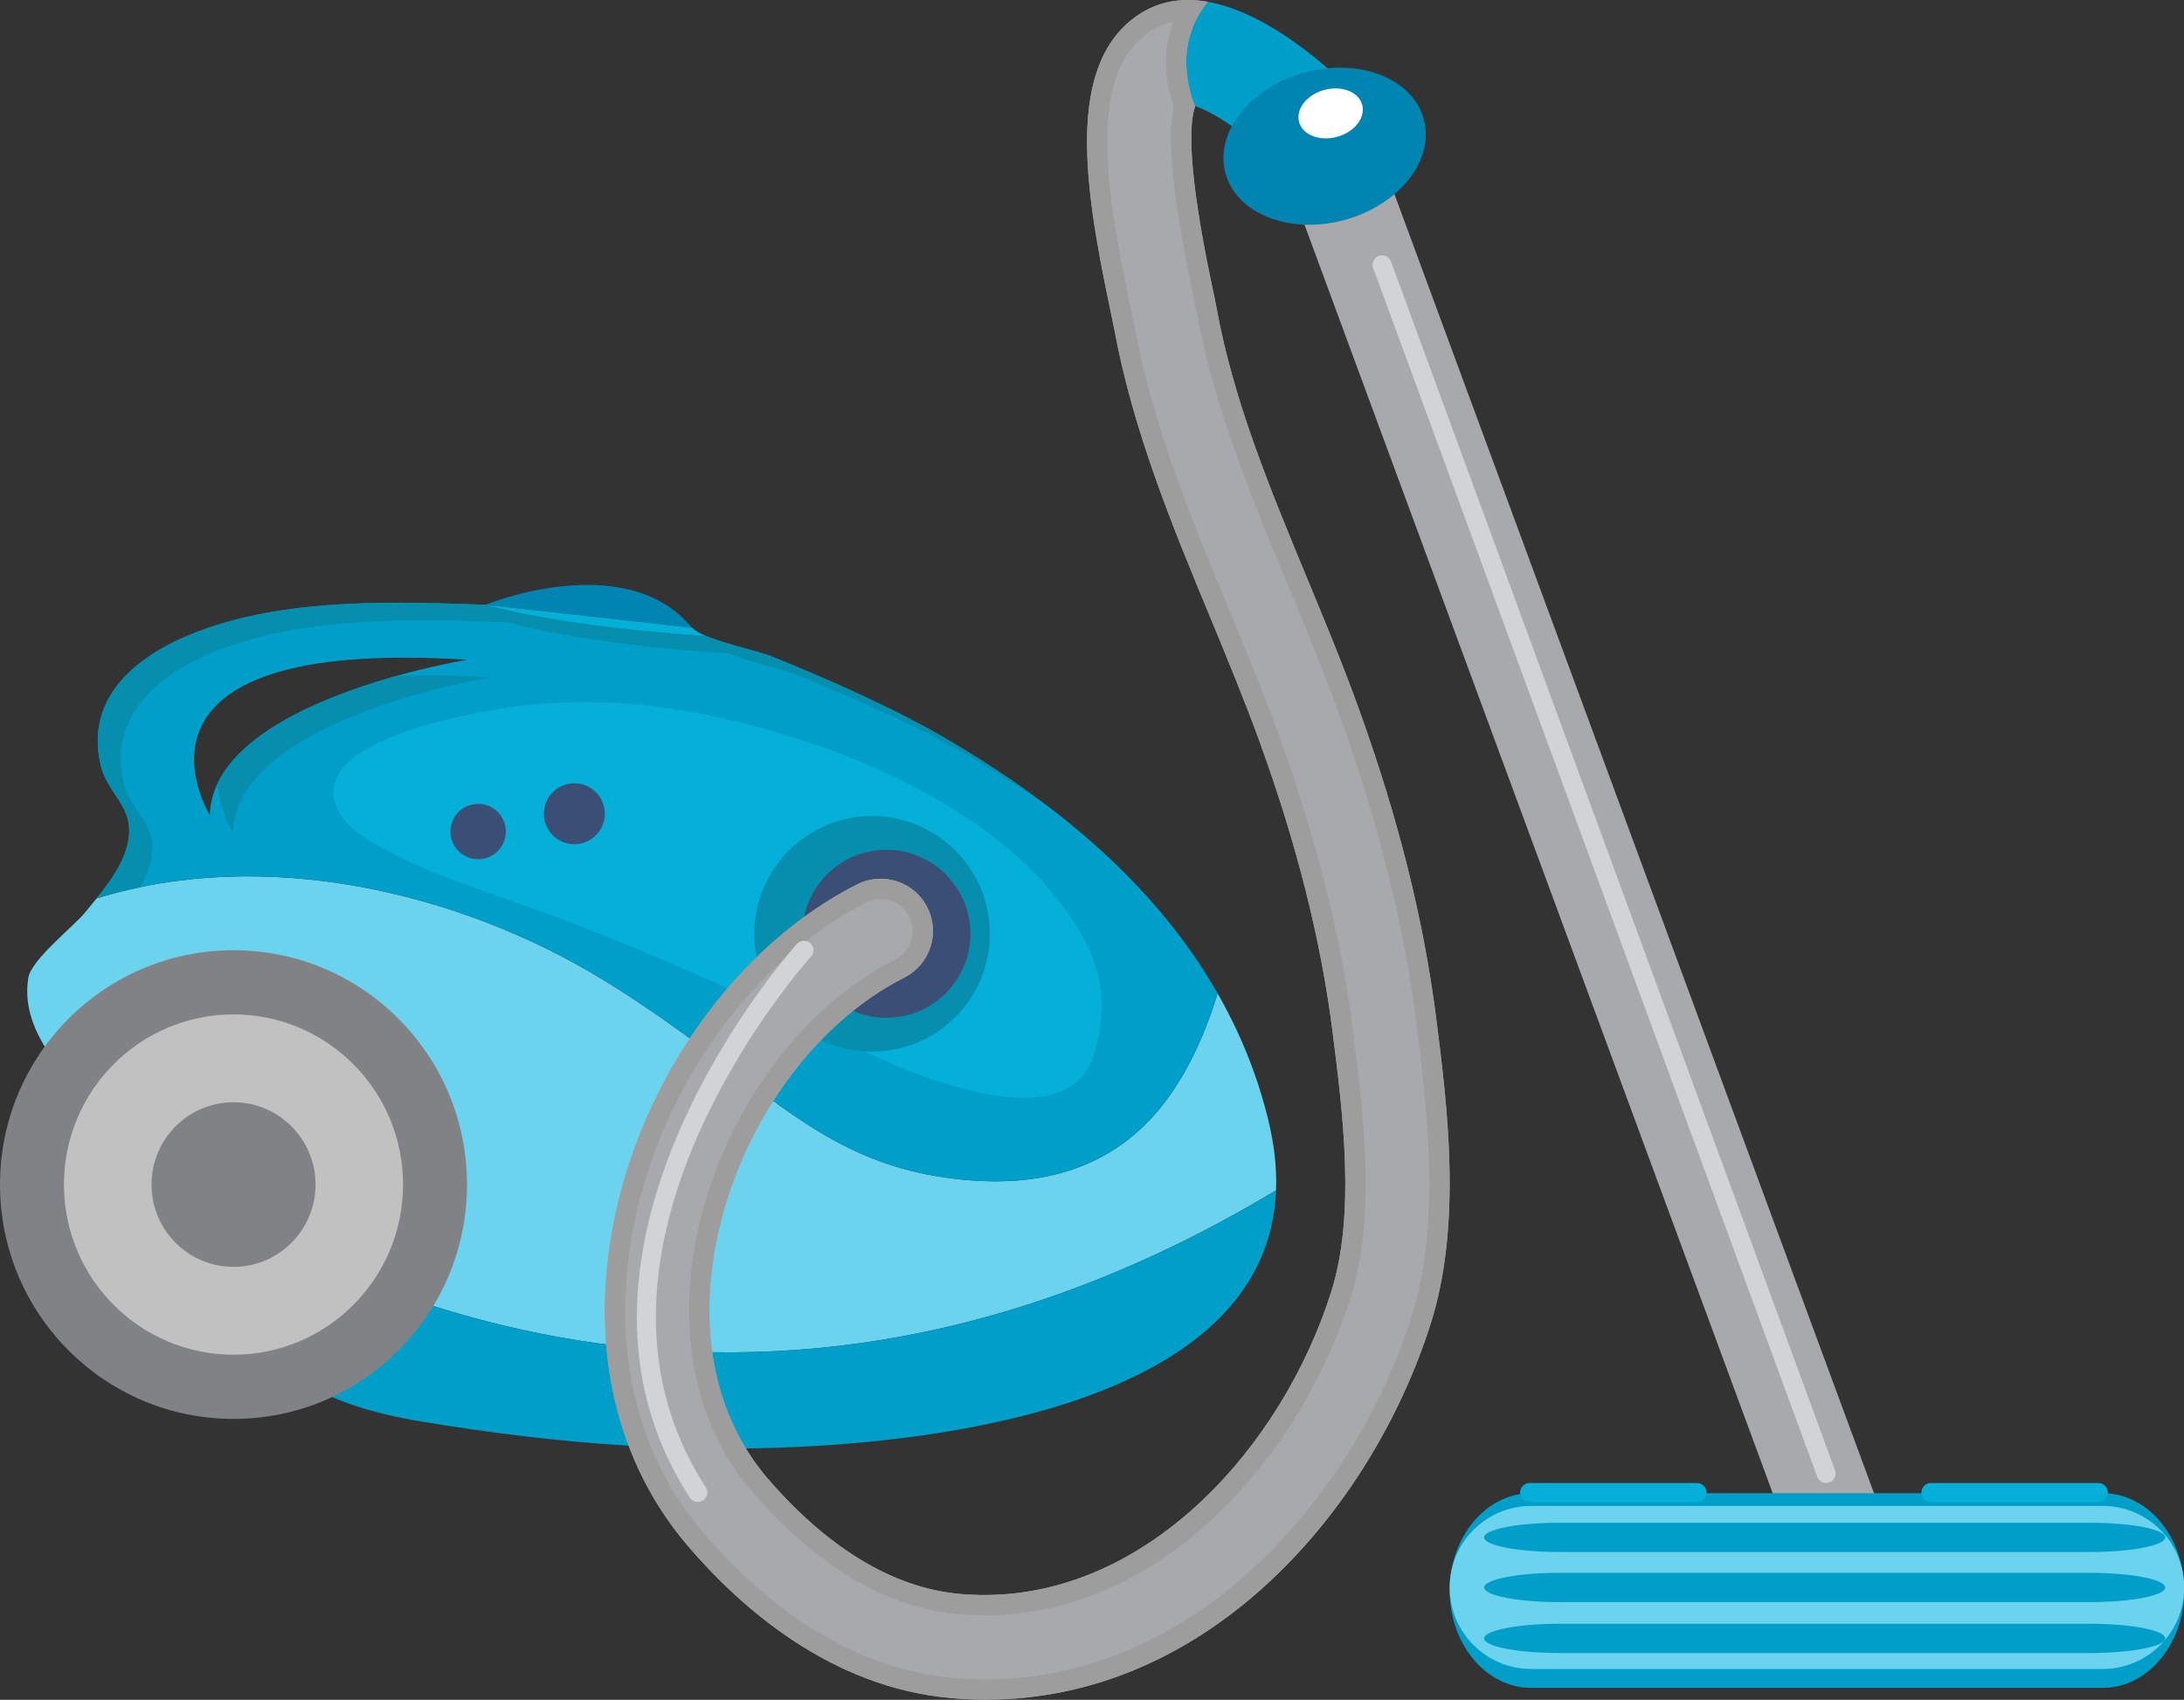 <?xml version="1.0" encoding="UTF-8"?><svg xmlns="http://www.w3.org/2000/svg" xmlns:xlink="http://www.w3.org/1999/xlink" height="338.1" preserveAspectRatio="xMidYMid meet" version="1.0" viewBox="0.0 0.0 434.4 338.1" width="434.4" zoomAndPan="magnify"><rect x="0.0" y="0.0" width="434.4" height="338.1" fill="#333333" stroke="none"/><defs><clipPath id="a"><path d="M 288 297 L 434.441 297 L 434.441 336 L 288 336 Z M 288 297"/></clipPath><clipPath id="b"><path d="M 288 299 L 434.441 299 L 434.441 332 L 288 332 Z M 288 299"/></clipPath><clipPath id="c"><path d="M 120 0 L 289 0 L 289 338.059 L 120 338.059 Z M 120 0"/></clipPath></defs><g><g><path d="M 252.242 222.688 C 250.023 213.594 246.566 205.27 242.188 197.59 C 239.504 206.297 235.562 214.938 229.902 221.43 C 218.922 234.012 203.812 236.48 188.031 234.23 C 168.344 231.426 156.992 221.352 141.363 209.613 C 134.395 204.383 127.27 199.359 119.84 194.82 C 91.152 177.305 52.496 168.363 19.207 178.695 C 18.465 179.621 17.727 180.52 17.031 181.371 C 14.617 184.344 6.254 190.816 5.637 194.473 C 3.602 206.613 15.828 216.008 21.668 225.273 C 22.367 226.379 23.094 227.461 23.805 228.559 C 63.777 256.77 150.277 299.07 253.805 236.754 C 253.969 232.434 253.488 227.758 252.242 222.688" fill="#6bd3ee"/></g><g><path d="M 23.805 228.559 C 28.98 236.484 34.512 244.188 39.355 252.328 C 45.203 262.145 51.055 268.984 58.398 273.801 C 65.188 278.262 73.266 280.992 83.785 282.742 C 97.27 284.988 110.82 286.68 124.461 287.516 C 135.953 288.219 147.527 288.332 159.035 287.781 C 191.824 286.207 252.211 277.707 253.805 236.754 C 150.277 299.07 63.777 256.77 23.805 228.559" fill="#009fc9"/></g><g><path d="M 41.73 162.09 C 41.73 162.09 19.668 126.574 92.887 131.234 C 92.887 131.234 42.363 139.422 41.73 162.09 Z M 119.84 194.82 C 127.27 199.359 134.395 204.383 141.363 209.613 C 156.992 221.352 168.344 231.426 188.031 234.23 C 203.812 236.48 218.922 234.012 229.902 221.43 C 235.562 214.938 239.504 206.297 242.188 197.59 C 230.176 176.516 210.992 160.441 189.578 147.754 C 178.07 140.93 165.828 135.602 153.457 130.543 C 151.148 129.594 144.5 128.195 140.434 126.492 C 110.305 124.559 96.57 120.289 96.57 120.289 C 78.656 119.641 58.469 119.012 41.266 124.926 C 29.273 129.051 16.672 137.301 19.977 152.047 C 21.328 158.051 26.789 160.301 25.508 167.312 C 24.762 171.434 21.945 175.293 19.207 178.695 C 52.496 168.363 91.152 177.305 119.84 194.82" fill="#009fc9"/></g><g><path d="M 97.484 134.738 C 90.41 134.289 84.242 134.223 78.844 134.453 C 66.086 138.027 48.5 144.805 43.266 155.859 C 43.66 161.281 46.332 165.594 46.332 165.594 C 46.965 142.93 97.484 134.738 97.484 134.738" fill="#058ead"/></g><g><path d="M 19.207 178.695 C 22.043 177.816 24.93 177.125 27.836 176.516 C 28.902 174.688 29.75 172.785 30.105 170.816 C 31.387 163.805 25.926 161.555 24.574 155.555 C 21.27 140.805 33.871 132.555 45.863 128.434 C 63.07 122.516 83.258 123.145 101.168 123.793 C 101.168 123.793 114.902 128.062 145.031 129.996 C 149.098 131.699 155.746 133.098 158.055 134.051 C 170.426 139.105 182.668 144.434 194.176 151.258 C 199.449 154.383 204.582 157.719 209.512 161.277 C 203.199 156.391 196.527 151.871 189.578 147.754 C 178.07 140.93 165.828 135.602 153.457 130.543 C 151.148 129.594 144.5 128.195 140.434 126.492 C 110.305 124.559 96.57 120.289 96.57 120.289 C 78.656 119.641 58.469 119.012 41.266 124.926 C 29.273 129.051 16.672 137.301 19.977 152.047 C 21.328 158.051 26.789 160.301 25.508 167.312 C 24.762 171.434 21.945 175.293 19.207 178.695" fill="#058ead"/></g><g><path d="M 0 235.613 C 0 261.359 20.793 282.227 46.453 282.227 C 72.094 282.227 92.887 261.359 92.887 235.613 C 92.887 209.871 72.094 189.008 46.453 189.008 C 20.793 189.008 0 209.871 0 235.613" fill="#808285"/></g><g><path d="M 12.719 235.613 C 12.719 254.305 27.824 269.457 46.445 269.457 C 65.062 269.457 80.168 254.305 80.168 235.613 C 80.168 216.926 65.062 201.773 46.445 201.773 C 27.824 201.773 12.719 216.926 12.719 235.613" fill="#c1c1c1"/></g><g><path d="M 30.137 235.613 C 30.137 244.656 37.434 251.984 46.445 251.984 C 55.461 251.984 62.758 244.656 62.758 235.613 C 62.758 226.574 55.461 219.246 46.445 219.246 C 37.434 219.246 30.137 226.574 30.137 235.613" fill="#808285"/></g><g><path d="M 237.73 21.094 C 240.398 21.98 245.465 24.895 250.801 29.605 C 255.094 33.402 261.664 32.996 265.461 28.695 C 269.262 24.398 268.852 17.828 264.559 14.027 C 258.727 8.879 249.492 2.008 240.258 0.363 C 232.414 9.871 237.73 21.094 237.73 21.094" fill="#009fc9"/></g><g><path d="M 378.707 313.164 L 272.082 24.336 C 270.281 19.441 264.852 16.934 259.953 18.742 C 255.055 20.551 252.551 25.98 254.367 30.875 L 360.977 319.707 C 362.422 323.605 366.156 325.988 370.086 325.883 C 371.09 325.852 372.117 325.668 373.113 325.301 C 378.004 323.492 380.508 318.062 378.707 313.164" fill="#a7a9ac"/></g><g clip-path="url(#a)"><path d="M 434.441 316.367 C 434.441 327.062 427.18 335.727 418.223 335.727 L 304.559 335.727 C 295.605 335.727 288.34 327.062 288.34 316.367 C 288.34 305.664 295.605 297 304.559 297 L 418.223 297 C 427.18 297 434.441 305.664 434.441 316.367" fill="#009fc9"/></g><g clip-path="url(#b)"><path d="M 434.441 315.754 C 434.441 324.707 427.18 331.969 418.223 331.969 L 304.559 331.969 C 295.605 331.969 288.34 324.707 288.34 315.754 C 288.34 306.797 295.605 299.539 304.559 299.539 L 418.223 299.539 C 427.18 299.539 434.441 306.797 434.441 315.754" fill="#6bd3ee"/></g><g><path d="M 430.664 305.793 C 430.664 307.402 423.93 308.703 415.621 308.703 L 310.23 308.703 C 301.922 308.703 295.191 307.402 295.191 305.793 C 295.191 304.184 301.922 302.883 310.23 302.883 L 415.621 302.883 C 423.93 302.883 430.664 304.184 430.664 305.793" fill="#009fc9"/></g><g><path d="M 430.664 315.754 C 430.664 317.363 423.93 318.668 415.621 318.668 L 310.23 318.668 C 301.922 318.668 295.191 317.363 295.191 315.754 C 295.191 314.145 301.922 312.84 310.23 312.84 L 415.621 312.84 C 423.93 312.84 430.664 314.145 430.664 315.754" fill="#009fc9"/></g><g><path d="M 430.664 325.887 C 430.664 327.492 423.93 328.797 415.621 328.797 L 310.23 328.797 C 301.922 328.797 295.191 327.492 295.191 325.887 C 295.191 324.277 301.922 322.973 310.23 322.973 L 415.621 322.973 C 423.93 322.973 430.664 324.277 430.664 325.887" fill="#009fc9"/></g><g><path d="M 182.883 213.762 C 196.184 218.715 214.047 222.641 217.785 209.129 C 220.531 199.203 219.035 191.605 213.434 183.129 C 208.34 175.426 201.473 168.969 193.887 163.762 C 178.246 153.039 159.73 146.254 141.289 142.352 C 127.094 139.348 112.297 138.652 97.977 141.227 C 90.324 142.602 62.617 147.867 66.711 159.891 C 67.805 163.102 70.574 165.453 73.484 167.199 C 85.027 174.141 97.82 177.574 110.355 182.281 C 130.977 190.027 150.973 199.25 170.883 208.641 C 173.602 209.926 177.926 211.914 182.883 213.762" fill="#05b0d8"/></g><g><path d="M 196.883 185.738 C 196.883 198.676 186.395 209.164 173.457 209.164 C 160.516 209.164 150.027 198.676 150.027 185.738 C 150.027 172.797 160.516 162.309 173.457 162.309 C 186.395 162.309 196.883 172.797 196.883 185.738" fill="#058ead"/></g><g><path d="M 193.012 185.734 C 193.012 194.961 185.527 202.445 176.297 202.445 C 167.074 202.445 159.59 194.961 159.59 185.734 C 159.59 176.508 167.074 169.027 176.297 169.027 C 185.527 169.027 193.012 176.508 193.012 185.734" fill="#3b4e76"/></g><g><path d="M 283.184 23.668 C 285.414 31.766 278.383 40.742 267.488 43.734 C 256.598 46.723 245.969 42.582 243.754 34.488 C 241.531 26.395 248.559 17.414 259.449 14.43 C 270.34 11.438 280.973 15.578 283.184 23.668" fill="#0085b2"/></g><g><path d="M 270.945 20.836 C 271.645 23.41 269.41 26.27 265.945 27.219 C 262.484 28.172 259.094 26.852 258.387 24.277 C 257.684 21.699 259.922 18.84 263.387 17.895 C 266.855 16.941 270.234 18.258 270.945 20.836" fill="#fff"/></g><g><path d="M 137.504 124.699 C 124.273 108.957 96.57 120.289 96.57 120.289 L 137.672 124.859 C 137.621 124.805 137.551 124.754 137.504 124.699" fill="#0085b2"/></g><g><path d="M 137.672 124.859 L 96.57 120.289 C 96.57 120.289 110.305 124.559 140.434 126.492 C 139.211 125.977 138.238 125.43 137.672 124.859" fill="#05b0d8"/></g><g><path d="M 100.617 165.398 C 100.617 168.438 98.148 170.906 95.109 170.906 C 92.062 170.906 89.598 168.438 89.598 165.398 C 89.598 162.355 92.062 159.887 95.109 159.887 C 98.148 159.887 100.617 162.355 100.617 165.398" fill="#3b4e76"/></g><g><path d="M 120.297 161.852 C 120.297 165.199 117.582 167.918 114.23 167.918 C 110.887 167.918 108.176 165.199 108.176 161.852 C 108.176 158.508 110.887 155.797 114.23 155.797 C 117.582 155.797 120.297 158.508 120.297 161.852" fill="#3b4e76"/></g><g clip-path="url(#c)"><g><path d="M 285.719 202.969 C 283.207 183.031 278.117 162.66 270.164 140.691 C 267.012 131.961 263.426 123.324 259.961 114.965 C 252.484 96.918 245.426 79.863 242.047 61.641 C 241.797 60.266 241.426 58.516 240.996 56.48 C 236.062 33.004 236.559 24.305 237.73 21.094 C 237.73 21.094 232.414 9.871 240.258 0.363 C 235.398 -0.504 230.539 0.086 226.16 3.125 C 211.996 12.996 215.676 37.008 220.656 60.75 C 221.043 62.594 221.375 64.18 221.617 65.426 C 225.387 85.801 233.199 104.672 240.77 122.918 C 244.137 131.066 247.625 139.48 250.625 147.77 C 258.047 168.266 262.785 187.176 265.094 205.57 C 267.125 221.633 269.648 241.621 264.762 257.012 C 255.023 287.707 228.543 317.266 195.781 317.258 C 194.16 317.258 192.508 317.191 190.859 317.039 C 174.305 315.547 160.961 303.719 152.676 294.062 C 142.434 282.109 138.816 265.363 142.496 246.922 C 147.031 224.219 161.703 203.625 179.859 194.449 C 184.984 191.867 187.043 185.617 184.449 180.492 C 181.867 175.371 175.617 173.316 170.488 175.902 C 146.848 187.844 127.852 214.125 122.117 242.848 C 117.156 267.695 122.41 290.684 136.902 307.59 C 147.695 320.172 165.488 335.613 188.992 337.73 C 191.414 337.953 193.789 338.059 196.145 338.059 C 240.52 338.055 272.844 300.23 284.559 263.301 C 290.836 243.559 287.879 220.098 285.719 202.969" fill="#a7a9ac"/></g><g><path d="M 236.297 0 C 232.789 0 229.348 0.91 226.16 3.125 C 211.996 12.996 215.676 37.008 220.656 60.75 C 221.043 62.594 221.375 64.18 221.617 65.426 C 225.387 85.801 233.199 104.672 240.77 122.918 C 244.137 131.066 247.625 139.48 250.625 147.77 C 258.047 168.266 262.785 187.176 265.094 205.57 C 267.125 221.633 269.648 241.621 264.762 257.012 C 255.023 287.703 228.547 317.258 195.789 317.258 C 195.785 317.258 195.785 317.258 195.781 317.258 C 194.16 317.258 192.508 317.191 190.859 317.039 C 174.305 315.547 160.961 303.719 152.676 294.062 C 142.434 282.109 138.816 265.363 142.496 246.922 C 147.031 224.219 161.703 203.625 179.859 194.449 C 184.984 191.867 187.043 185.617 184.449 180.492 C 182.625 176.871 178.969 174.785 175.172 174.785 C 173.594 174.785 171.992 175.145 170.488 175.902 C 146.848 187.844 127.852 214.125 122.117 242.848 C 117.156 267.695 122.406 290.684 136.902 307.59 C 147.695 320.172 165.488 335.613 188.992 337.73 C 191.414 337.953 193.789 338.059 196.145 338.059 C 240.52 338.055 272.844 300.23 284.559 263.301 C 290.836 243.559 287.879 220.098 285.719 202.969 C 283.207 183.031 278.117 162.66 270.164 140.691 C 267.012 131.961 263.426 123.324 259.961 114.965 C 252.484 96.918 245.426 79.863 242.047 61.641 C 241.797 60.266 241.426 58.516 240.996 56.48 C 236.062 33.004 236.559 24.305 237.73 21.094 C 237.73 21.094 232.414 9.871 240.258 0.363 C 238.938 0.129 237.613 0 236.297 0 Z M 233.328 4.34 C 230.645 11.535 232.418 18.363 233.469 21.312 C 232.082 27.496 233.258 39.32 237.039 57.309 L 237.16 57.895 C 237.527 59.645 237.848 61.16 238.07 62.379 C 241.527 81.035 248.664 98.266 256.223 116.512 L 256.352 116.824 C 259.758 125.039 263.277 133.531 266.359 142.07 C 274.215 163.77 279.234 183.855 281.703 203.477 C 283.816 220.234 286.711 243.184 280.703 262.074 C 269.711 296.723 238.562 334.012 196.145 334.016 C 193.883 334.016 191.602 333.91 189.355 333.703 C 167.211 331.707 150.277 316.969 139.973 304.953 C 126.305 289.016 121.371 267.238 126.082 243.641 C 131.586 216.09 149.73 190.922 172.312 179.516 C 173.211 179.062 174.176 178.832 175.172 178.832 C 177.582 178.832 179.754 180.164 180.84 182.32 C 181.605 183.832 181.734 185.551 181.207 187.16 C 180.676 188.77 179.551 190.074 178.035 190.84 C 158.805 200.559 143.297 222.262 138.531 246.129 C 134.602 265.816 138.531 283.773 149.605 296.695 C 158.379 306.922 172.598 319.453 190.488 321.066 C 192.191 321.223 193.973 321.305 195.789 321.305 C 232.078 321.305 258.98 288.609 268.617 258.234 C 273.777 241.992 271.188 221.516 269.109 205.066 C 266.762 186.383 261.961 167.188 254.43 146.395 C 251.449 138.156 248.004 129.824 244.672 121.77 L 244.504 121.367 C 237.027 103.344 229.297 84.703 225.59 64.656 C 225.344 63.395 225.008 61.789 224.617 59.918 C 219.91 37.5 216.336 14.906 228.469 6.449 C 229.977 5.402 231.582 4.699 233.328 4.34" fill="#9d9d9e"/></g></g><g><path d="M 363.223 294.973 C 362.449 294.973 361.727 294.496 361.449 293.73 L 273.129 53.324 C 272.762 52.348 273.273 51.262 274.242 50.898 C 275.223 50.535 276.312 51.039 276.676 52.023 L 364.988 292.43 C 365.355 293.406 364.852 294.492 363.871 294.848 C 363.656 294.93 363.438 294.973 363.223 294.973" fill="#d1d3d4"/></g><g><path d="M 138.809 298.746 C 138.184 298.746 137.582 298.445 137.211 297.887 C 104.613 247.648 157.977 188.324 158.516 187.73 C 159.219 186.961 160.422 186.906 161.188 187.613 C 161.957 188.312 162.012 189.512 161.309 190.277 C 160.785 190.852 109.379 248.051 140.391 295.828 C 140.953 296.707 140.707 297.871 139.836 298.445 C 139.52 298.648 139.16 298.746 138.809 298.746" fill="#d1d3d4"/></g><g><path d="M 339.426 296.859 C 339.426 297.902 338.578 298.746 337.535 298.746 L 304.234 298.746 C 303.195 298.746 302.355 297.902 302.355 296.859 C 302.355 295.816 303.195 294.973 304.234 294.973 L 337.535 294.973 C 338.578 294.973 339.426 295.816 339.426 296.859" fill="#05b0d8"/></g><g><path d="M 419.246 296.859 C 419.246 297.902 418.406 298.746 417.363 298.746 L 384.059 298.746 C 383.016 298.746 382.168 297.902 382.168 296.859 C 382.168 295.816 383.016 294.973 384.059 294.973 L 417.363 294.973 C 418.406 294.973 419.246 295.816 419.246 296.859" fill="#05b0d8"/></g></g></svg>